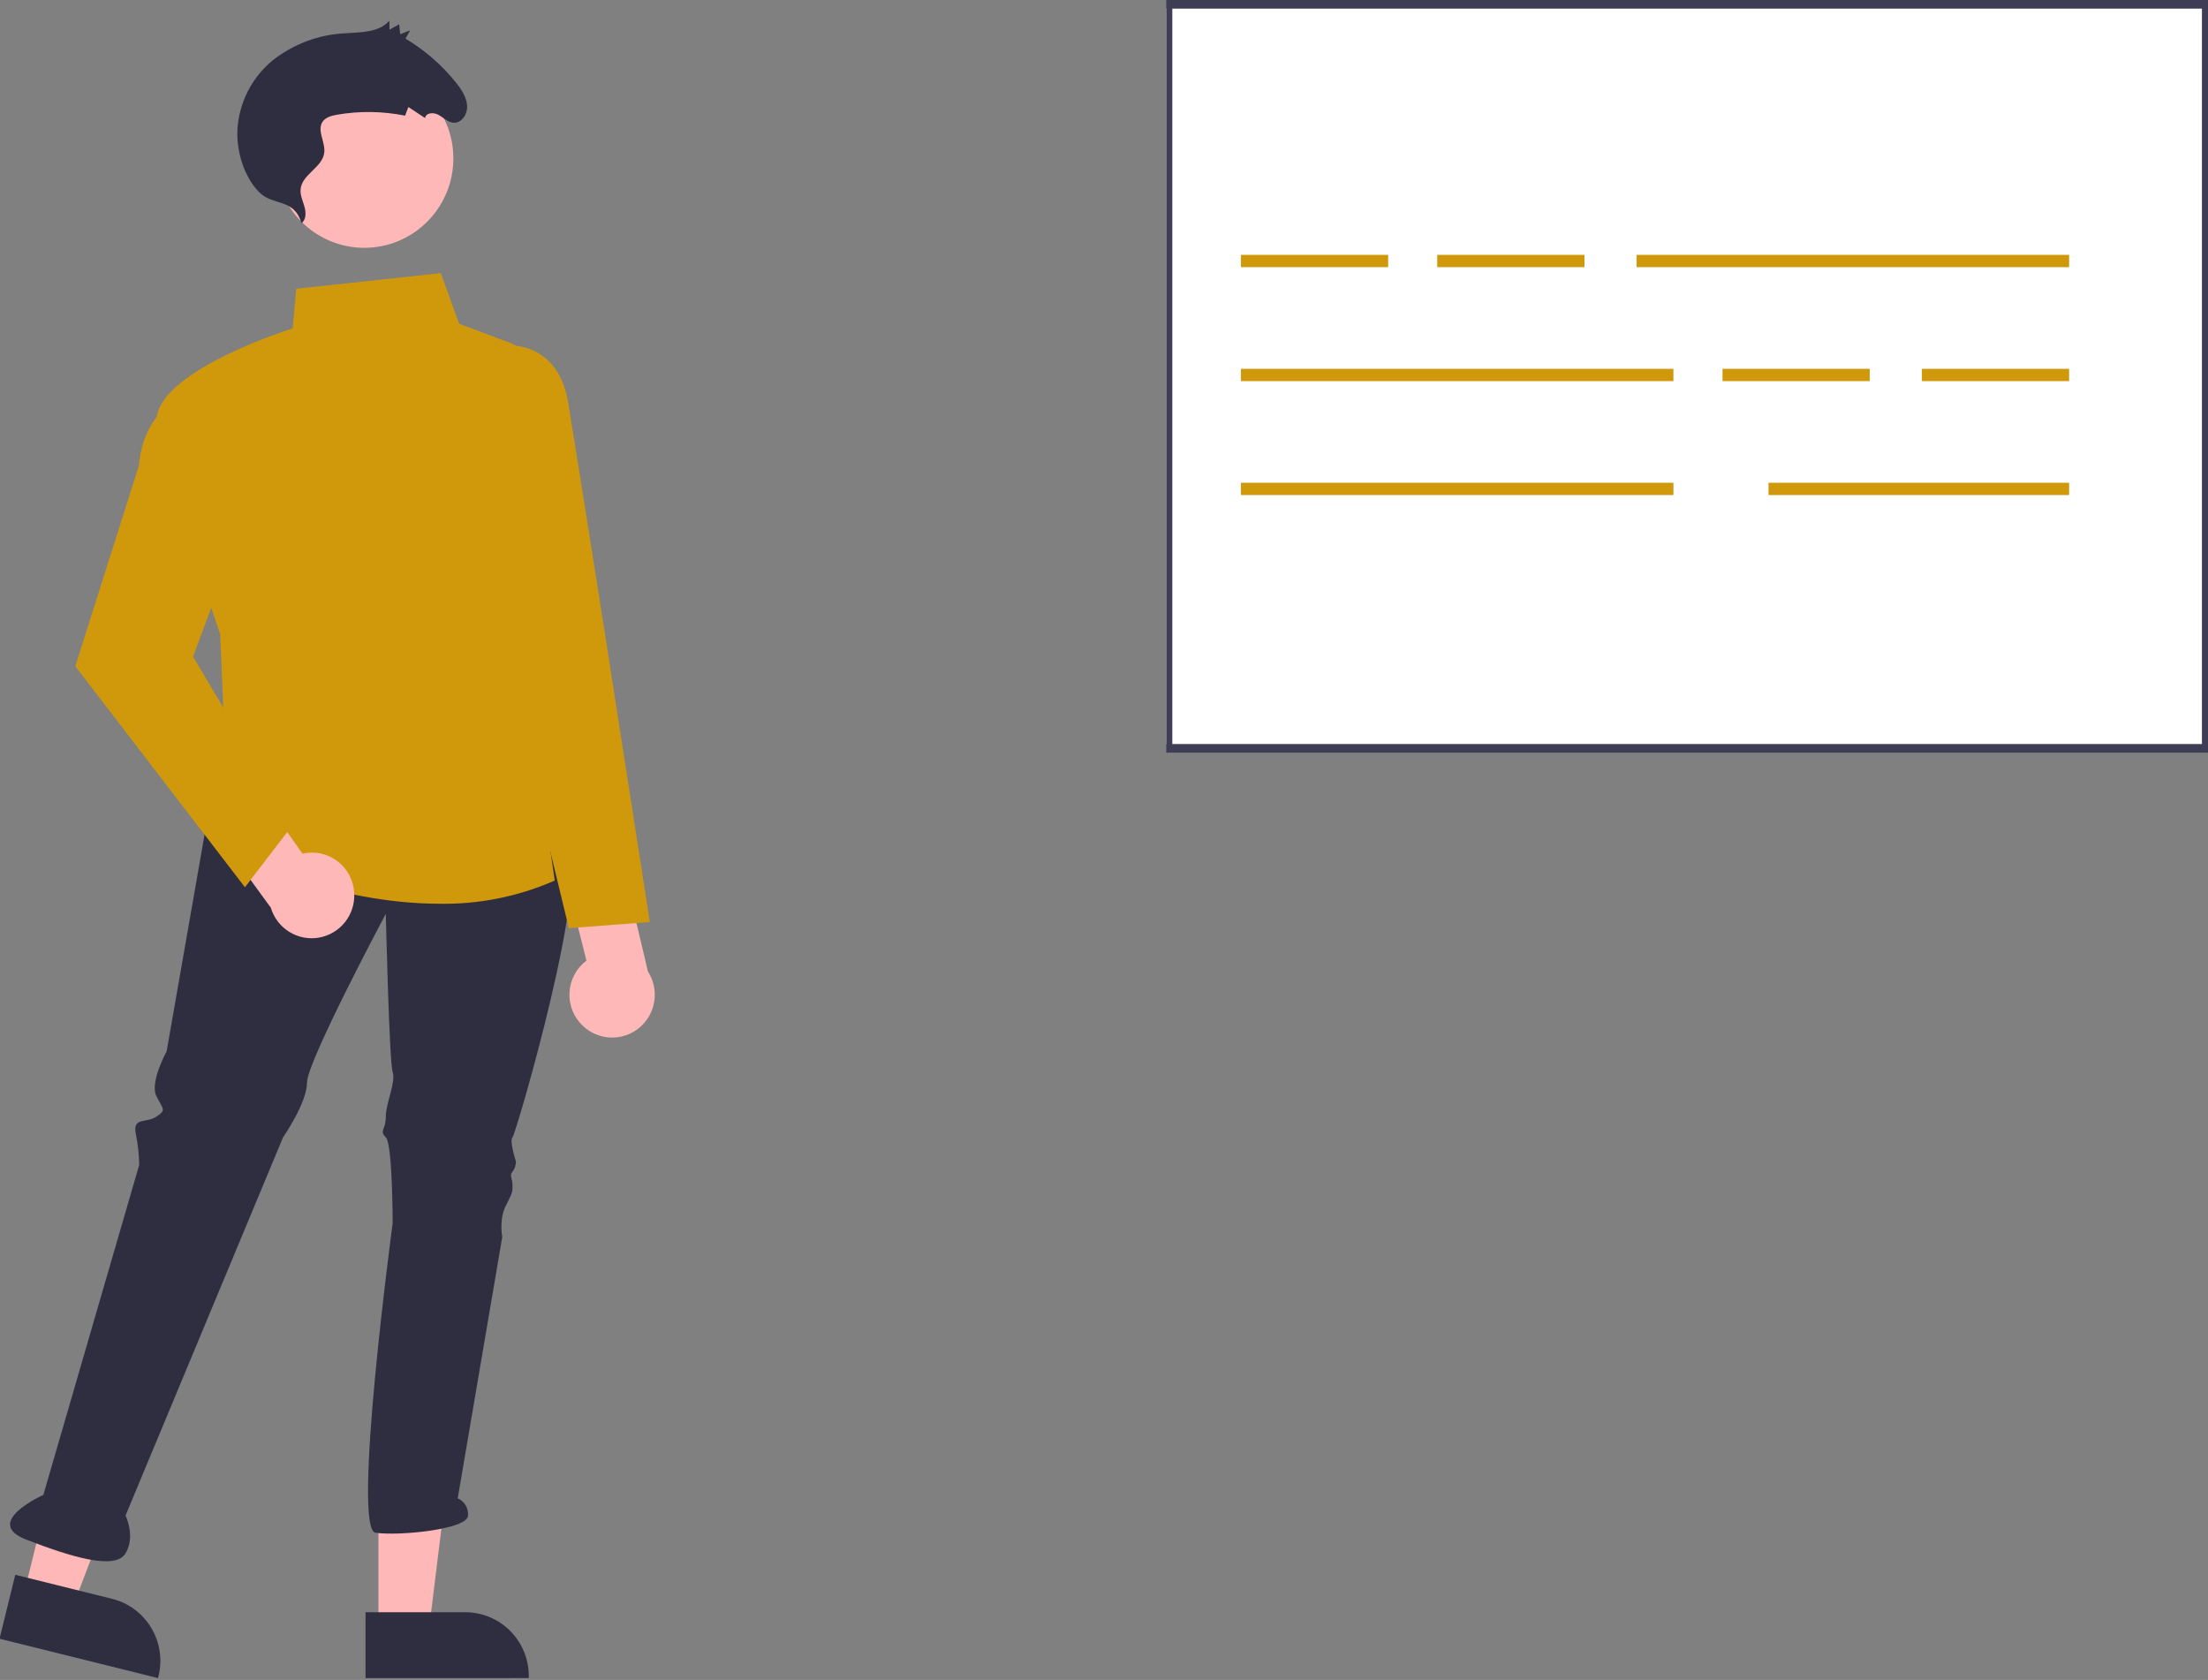 <svg width="510" height="388" viewBox="0 0 510 388" fill="none" xmlns="http://www.w3.org/2000/svg">
<rect x="0" y="0" width="510" height="388" fill="#808080" stroke="none"/>
<g clip-path="url(#clip0_68_588)">
<path d="M269.38 171.911H510V1.921H269.38V171.911Z" fill="white"/>
<path d="M510 173.832H269.38V0H510V173.832ZM270.779 171.857H508.6V1.975H270.779V171.857Z" fill="#3F3D56"/>
<path d="M320.634 58.861H286.626V61.706H320.634V58.861Z" fill="#D0990C"/>
<path d="M365.979 58.861H331.97V61.706H365.979V58.861Z" fill="#D0990C"/>
<path d="M431.87 85.179H397.862V88.024H431.87V85.179Z" fill="#D0990C"/>
<path d="M477.923 85.179H443.915V88.024H477.923V85.179Z" fill="#D0990C"/>
<path d="M477.923 58.861H378.023V61.706H477.923V58.861Z" fill="#D0990C"/>
<path d="M386.526 85.179H286.626V88.024H386.526V85.179Z" fill="#D0990C"/>
<path d="M386.526 111.497H286.626V114.342H386.526V111.497Z" fill="#D0990C"/>
<path d="M477.923 111.497H408.489V114.342H477.923V111.497Z" fill="#D0990C"/>
<path d="M87.412 376.187L99.108 376.186L104.671 330.9L87.411 330.901L87.412 376.187Z" fill="#FFB8B8"/>
<path d="M84.43 372.354L107.461 372.353C111.353 372.353 115.087 373.905 117.84 376.669C120.592 379.432 122.139 383.18 122.139 387.088V387.566L84.43 387.568L84.43 372.354Z" fill="#2F2E41"/>
<path d="M5.509 368.145L16.861 370.966L33.1 328.348L16.345 324.185L5.509 368.145Z" fill="#FFB8B8"/>
<path d="M3.531 363.705L25.887 369.259L25.888 369.259C29.667 370.199 32.919 372.606 34.929 375.952C36.94 379.298 37.544 383.31 36.609 387.103L36.495 387.568L-0.11 378.473L3.531 363.705Z" fill="#2F2E41"/>
<path d="M48.771 184.05L38.488 242.816C38.488 242.816 34.533 249.964 36.115 253.14C37.697 256.317 38.488 256.317 36.115 257.905C33.742 259.493 30.577 257.905 31.369 261.876C31.843 264.23 32.107 266.622 32.16 269.023L10.011 345.261C10.011 345.261 -4.228 351.614 6.056 355.585C16.339 359.556 26.622 362.732 28.995 358.761C31.368 354.791 28.995 350.026 28.995 350.026L65.382 262.67C65.382 262.67 70.92 254.728 70.92 249.964C70.92 245.199 89.113 211.05 89.113 211.05C89.113 211.05 89.904 245.199 90.695 247.581C91.486 249.964 89.113 254.728 89.113 257.905C89.113 261.082 87.531 261.082 89.113 262.67C90.695 264.258 90.695 282.524 90.695 282.524C90.695 282.524 81.203 353.202 86.74 353.997C92.277 354.791 108.098 353.202 108.098 350.026C108.167 349.198 107.975 348.369 107.549 347.656C107.123 346.944 106.485 346.384 105.725 346.055L116.008 285.7C116.008 285.7 115.217 281.729 116.799 278.553C118.381 275.376 118.381 275.376 118.381 273.788C118.381 272.2 117.59 271.405 118.381 270.611C118.898 269.926 119.176 269.089 119.172 268.229C119.172 268.229 117.59 263.464 118.381 262.67C119.172 261.876 136.575 202.315 131.038 195.168C125.5 188.02 48.771 184.05 48.771 184.05Z" fill="#2F2E41"/>
<path d="M84.149 57.233C95.508 57.233 104.716 47.989 104.716 36.586C104.716 25.182 95.508 15.938 84.149 15.938C72.79 15.938 63.582 25.182 63.582 36.586C63.582 47.989 72.79 57.233 84.149 57.233Z" fill="#FFB8B8"/>
<path d="M69.618 51.538C70.676 50.826 70.716 49.197 70.362 47.875C70.008 46.553 69.363 45.253 69.418 43.909C69.57 40.224 74.624 38.747 74.913 35.08C75.091 32.825 73.348 30.332 74.354 28.38C74.989 27.147 76.466 26.736 77.811 26.499C83.031 25.594 88.374 25.666 93.568 26.711L94.326 24.713L98.175 27.263C98.385 26.023 100.095 25.898 101.213 26.494C102.331 27.089 103.298 28.117 104.518 28.315C106.461 28.631 107.998 26.518 107.895 24.485C107.792 22.451 106.557 20.61 105.263 19.003C102.026 14.978 98.098 11.565 93.666 8.925L94.734 6.993L92.447 7.915L92.196 5.604L89.967 6.861L89.935 4.78C87.549 7.53 83.394 7.436 79.746 7.684C73.648 7.967 67.79 10.154 62.988 13.939C60.591 15.903 58.628 18.348 57.224 21.116C55.82 23.884 55.006 26.916 54.833 30.017C54.626 34.875 56.294 40.787 59.867 44.389C63.114 47.664 67.925 45.677 69.618 51.538Z" fill="#2F2E41"/>
<path d="M134.614 236.916C133.57 235.933 132.753 234.732 132.221 233.397C131.689 232.063 131.455 230.628 131.536 229.193C131.616 227.758 132.009 226.358 132.687 225.091C133.365 223.825 134.311 222.724 135.458 221.864L129.973 200.082L142.344 193.507L149.661 224.377C150.971 226.408 151.494 228.851 151.129 231.243C150.765 233.636 149.54 235.811 147.685 237.356C145.83 238.902 143.476 239.711 141.066 239.63C138.657 239.549 136.362 238.583 134.614 236.916Z" fill="#FFB8B8"/>
<path d="M101.549 208.727C76.549 208.729 53.537 197.37 53.226 197.214L52.968 197.084L50.87 146.538C50.262 144.751 38.282 109.506 36.254 98.303C34.198 86.953 63.991 76.992 67.609 75.827L68.43 66.696L101.816 63.085L106.047 74.768L118.025 79.277C119.383 79.788 120.506 80.782 121.183 82.07C121.86 83.358 122.043 84.85 121.697 86.264L115.04 113.442L128.134 203.361L127.798 203.513C119.516 207.101 110.568 208.879 101.549 208.727Z" fill="#D0990C"/>
<path d="M131.396 214.369L119.81 166.484L107.252 108.699L113.627 79.899H119.076C119.176 79.899 129.08 80.048 131.212 92.892C133.277 105.332 139.505 144.923 139.568 145.321L150.094 212.952L131.396 214.369Z" fill="#D0990C"/>
<path d="M81.819 206.277C81.751 204.841 81.371 203.438 80.704 202.166C80.038 200.894 79.102 199.784 77.962 198.914C76.822 198.044 75.506 197.436 74.107 197.132C72.707 196.829 71.259 196.837 69.863 197.156L56.912 178.833L43.901 184.018L62.552 209.636C63.242 211.955 64.754 213.939 66.804 215.213C68.853 216.487 71.297 216.962 73.672 216.548C76.047 216.134 78.188 214.86 79.689 212.967C81.191 211.074 81.949 208.693 81.819 206.277Z" fill="#FFB8B8"/>
<path d="M56.579 204.919L17.392 153.882L32.075 107.554C33.151 95.906 40.411 92.654 40.72 92.521L41.191 92.318L53.968 126.525L44.586 151.64L67.612 190.519L56.579 204.919Z" fill="#D0990C"/>
</g>
<defs>
<clipPath id="clip0_68_588">
<rect width="510" height="388" fill="white"/>
</clipPath>
</defs>
</svg>
